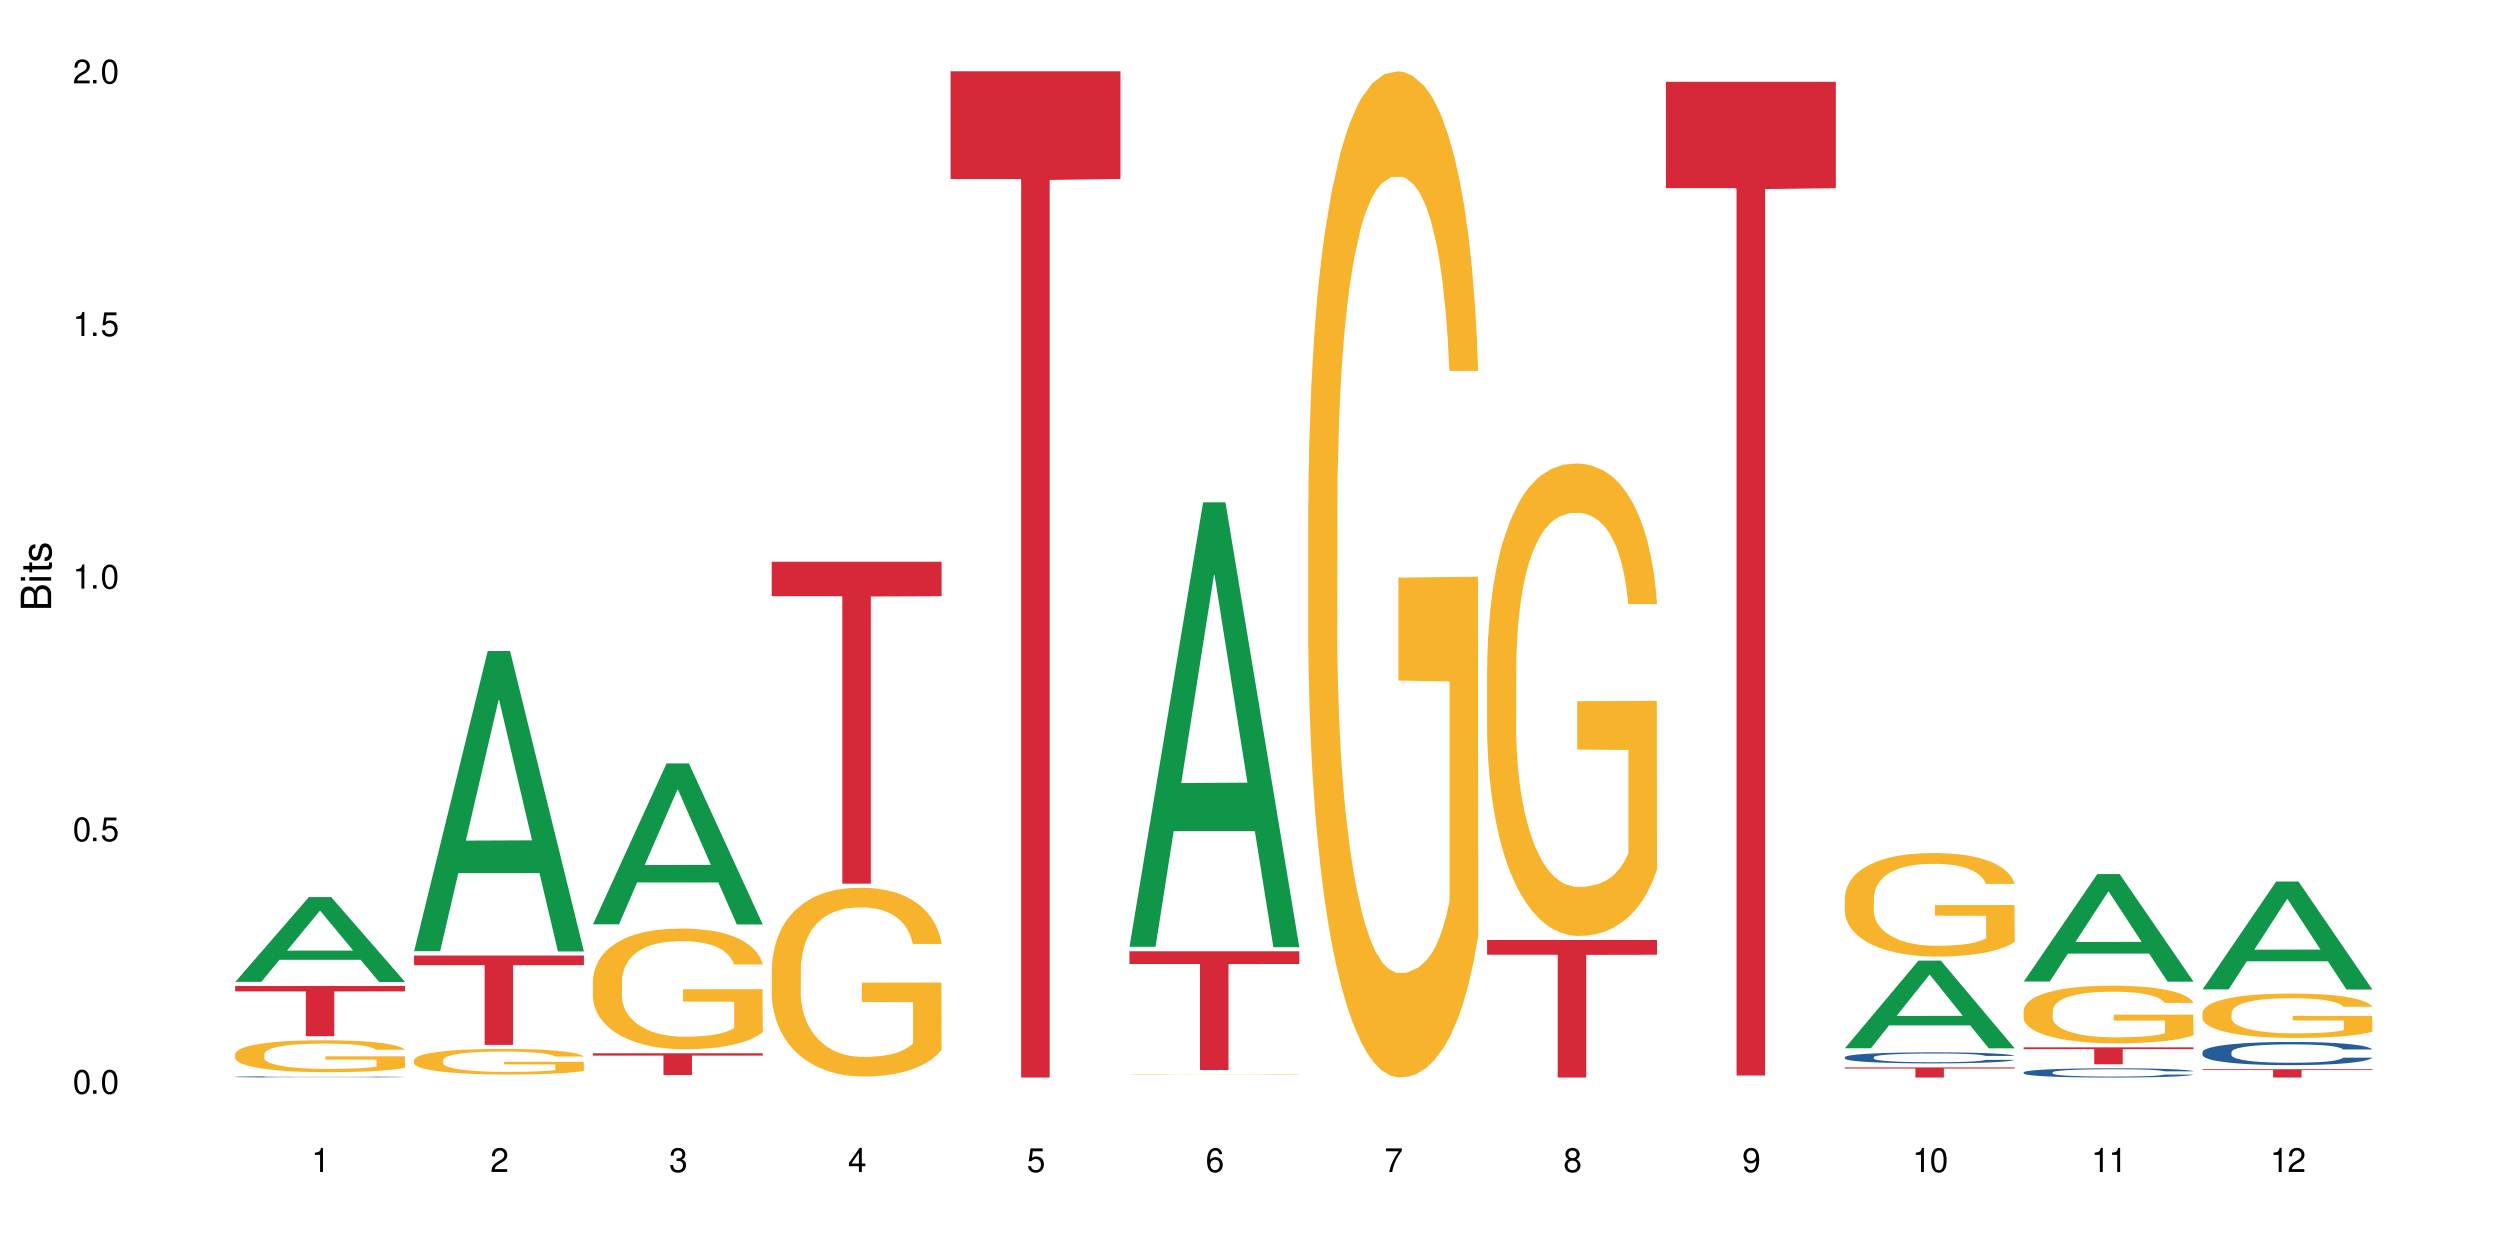 <?xml version="1.0" encoding="UTF-8"?>
<svg xmlns="http://www.w3.org/2000/svg" xmlns:xlink="http://www.w3.org/1999/xlink" width="720" height="360" viewBox="0 0 720 360">
<defs>
<g>
<g id="glyph-0-0">
</g>
<g id="glyph-0-1">
<path d="M 2.641 -6.938 C 2 -6.938 1.422 -6.656 1.078 -6.172 C 0.641 -5.562 0.406 -4.641 0.406 -3.359 C 0.406 -1.016 1.188 0.219 2.641 0.219 C 4.078 0.219 4.859 -1.016 4.859 -3.297 C 4.859 -4.641 4.656 -5.547 4.203 -6.172 C 3.844 -6.656 3.281 -6.938 2.641 -6.938 Z M 2.641 -6.188 C 3.547 -6.188 4 -5.25 4 -3.375 C 4 -1.406 3.562 -0.484 2.625 -0.484 C 1.734 -0.484 1.281 -1.438 1.281 -3.344 C 1.281 -5.25 1.734 -6.188 2.641 -6.188 Z M 2.641 -6.188 "/>
</g>
<g id="glyph-0-2">
<path d="M 1.828 -1 L 0.828 -1 L 0.828 0 L 1.828 0 Z M 1.828 -1 "/>
</g>
<g id="glyph-0-3">
<path d="M 4.562 -6.797 L 1.062 -6.797 L 0.547 -3.094 L 1.328 -3.094 C 1.719 -3.562 2.047 -3.734 2.578 -3.734 C 3.484 -3.734 4.062 -3.109 4.062 -2.094 C 4.062 -1.125 3.484 -0.531 2.578 -0.531 C 1.828 -0.531 1.375 -0.906 1.188 -1.672 L 0.328 -1.672 C 0.453 -1.109 0.547 -0.844 0.75 -0.594 C 1.125 -0.078 1.828 0.219 2.594 0.219 C 3.969 0.219 4.922 -0.781 4.922 -2.219 C 4.922 -3.562 4.031 -4.484 2.719 -4.484 C 2.25 -4.484 1.859 -4.359 1.469 -4.062 L 1.734 -5.969 L 4.562 -5.969 Z M 4.562 -6.797 "/>
</g>
<g id="glyph-0-4">
<path d="M 2.484 -4.938 L 2.484 0 L 3.328 0 L 3.328 -6.938 L 2.766 -6.938 C 2.469 -5.875 2.281 -5.734 0.984 -5.562 L 0.984 -4.938 Z M 2.484 -4.938 "/>
</g>
<g id="glyph-0-5">
<path d="M 4.859 -0.828 L 1.281 -0.828 C 1.359 -1.406 1.672 -1.781 2.5 -2.281 L 3.469 -2.828 C 4.406 -3.344 4.906 -4.062 4.906 -4.906 C 4.906 -5.484 4.672 -6.031 4.266 -6.406 C 3.859 -6.766 3.375 -6.938 2.719 -6.938 C 1.859 -6.938 1.219 -6.625 0.844 -6.031 C 0.609 -5.672 0.5 -5.234 0.484 -4.531 L 1.328 -4.531 C 1.359 -5.016 1.406 -5.281 1.531 -5.516 C 1.75 -5.938 2.188 -6.203 2.703 -6.203 C 3.469 -6.203 4.031 -5.641 4.031 -4.891 C 4.031 -4.344 3.719 -3.859 3.125 -3.516 L 2.234 -3 C 0.812 -2.172 0.406 -1.531 0.328 -0.016 L 4.859 -0.016 Z M 4.859 -0.828 "/>
</g>
<g id="glyph-0-6">
<path d="M 2.125 -3.188 L 2.578 -3.188 C 3.5 -3.188 3.984 -2.766 3.984 -1.922 C 3.984 -1.062 3.469 -0.531 2.594 -0.531 C 1.656 -0.531 1.203 -1 1.156 -2.016 L 0.312 -2.016 C 0.344 -1.453 0.438 -1.094 0.609 -0.781 C 0.953 -0.109 1.625 0.219 2.547 0.219 C 3.953 0.219 4.859 -0.625 4.859 -1.938 C 4.859 -2.828 4.516 -3.297 3.703 -3.594 C 4.344 -3.844 4.656 -4.328 4.656 -5.031 C 4.656 -6.219 3.875 -6.938 2.578 -6.938 C 1.203 -6.938 0.484 -6.172 0.453 -4.703 L 1.297 -4.703 C 1.312 -5.125 1.344 -5.359 1.453 -5.578 C 1.641 -5.969 2.062 -6.203 2.594 -6.203 C 3.344 -6.203 3.797 -5.75 3.797 -5 C 3.797 -4.516 3.609 -4.219 3.25 -4.047 C 3.016 -3.953 2.703 -3.922 2.125 -3.906 Z M 2.125 -3.188 "/>
</g>
<g id="glyph-0-7">
<path d="M 3.141 -1.672 L 3.141 0 L 3.984 0 L 3.984 -1.672 L 4.984 -1.672 L 4.984 -2.438 L 3.984 -2.438 L 3.984 -6.938 L 3.359 -6.938 L 0.266 -2.578 L 0.266 -1.672 Z M 3.141 -2.438 L 1 -2.438 L 3.141 -5.5 Z M 3.141 -2.438 "/>
</g>
<g id="glyph-0-8">
<path d="M 4.781 -5.125 C 4.609 -6.266 3.891 -6.938 2.844 -6.938 C 2.094 -6.938 1.422 -6.578 1.031 -5.953 C 0.594 -5.266 0.406 -4.422 0.406 -3.172 C 0.406 -2 0.578 -1.25 0.984 -0.641 C 1.359 -0.078 1.953 0.219 2.703 0.219 C 3.984 0.219 4.922 -0.75 4.922 -2.094 C 4.922 -3.375 4.062 -4.281 2.844 -4.281 C 2.172 -4.281 1.641 -4.031 1.281 -3.516 C 1.281 -5.234 1.828 -6.188 2.797 -6.188 C 3.391 -6.188 3.797 -5.797 3.938 -5.125 Z M 2.734 -3.531 C 3.547 -3.531 4.062 -2.953 4.062 -2.031 C 4.062 -1.156 3.484 -0.531 2.703 -0.531 C 1.922 -0.531 1.328 -1.188 1.328 -2.078 C 1.328 -2.938 1.906 -3.531 2.734 -3.531 Z M 2.734 -3.531 "/>
</g>
<g id="glyph-0-9">
<path d="M 4.984 -6.797 L 0.438 -6.797 L 0.438 -5.969 L 4.109 -5.969 C 2.5 -3.656 1.828 -2.234 1.328 0 L 2.219 0 C 2.594 -2.172 3.453 -4.047 4.984 -6.094 Z M 4.984 -6.797 "/>
</g>
<g id="glyph-0-10">
<path d="M 3.75 -3.656 C 4.469 -4.094 4.688 -4.438 4.688 -5.078 C 4.688 -6.172 3.844 -6.938 2.641 -6.938 C 1.438 -6.938 0.594 -6.172 0.594 -5.094 C 0.594 -4.438 0.812 -4.094 1.516 -3.656 C 0.734 -3.266 0.359 -2.703 0.359 -1.922 C 0.359 -0.656 1.281 0.219 2.641 0.219 C 3.984 0.219 4.922 -0.656 4.922 -1.922 C 4.922 -2.703 4.531 -3.266 3.75 -3.656 Z M 2.641 -6.188 C 3.359 -6.188 3.812 -5.75 3.812 -5.062 C 3.812 -4.406 3.344 -3.984 2.641 -3.984 C 1.922 -3.984 1.453 -4.406 1.453 -5.078 C 1.453 -5.75 1.922 -6.188 2.641 -6.188 Z M 2.641 -3.266 C 3.484 -3.266 4.062 -2.719 4.062 -1.906 C 4.062 -1.078 3.484 -0.531 2.625 -0.531 C 1.797 -0.531 1.219 -1.094 1.219 -1.906 C 1.219 -2.719 1.781 -3.266 2.641 -3.266 Z M 2.641 -3.266 "/>
</g>
<g id="glyph-0-11">
<path d="M 0.516 -1.578 C 0.672 -0.453 1.406 0.219 2.438 0.219 C 3.188 0.219 3.859 -0.141 4.266 -0.766 C 4.688 -1.453 4.891 -2.297 4.891 -3.547 C 4.891 -4.719 4.703 -5.453 4.312 -6.078 C 3.938 -6.641 3.344 -6.938 2.594 -6.938 C 1.297 -6.938 0.359 -5.969 0.359 -4.625 C 0.359 -3.344 1.234 -2.453 2.453 -2.453 C 3.094 -2.453 3.578 -2.672 4.016 -3.203 C 4 -1.484 3.469 -0.531 2.5 -0.531 C 1.906 -0.531 1.484 -0.906 1.359 -1.578 Z M 2.578 -6.203 C 3.375 -6.203 3.969 -5.531 3.969 -4.641 C 3.969 -3.797 3.391 -3.188 2.547 -3.188 C 1.734 -3.188 1.234 -3.766 1.234 -4.688 C 1.234 -5.562 1.797 -6.203 2.578 -6.203 Z M 2.578 -6.203 "/>
</g>
<g id="glyph-1-0">
</g>
<g id="glyph-1-1">
<path d="M 0 -0.953 L 0 -4.891 C 0 -5.719 -0.234 -6.344 -0.734 -6.797 C -1.188 -7.234 -1.812 -7.469 -2.5 -7.469 C -3.547 -7.469 -4.188 -7 -4.625 -5.875 C -4.984 -6.688 -5.625 -7.094 -6.531 -7.094 C -7.172 -7.094 -7.734 -6.859 -8.141 -6.391 C -8.562 -5.922 -8.75 -5.344 -8.75 -4.5 L -8.75 -0.953 Z M -4.984 -2.062 L -7.766 -2.062 L -7.766 -4.219 C -7.766 -4.844 -7.688 -5.203 -7.453 -5.5 C -7.219 -5.812 -6.859 -5.969 -6.375 -5.969 C -5.891 -5.969 -5.531 -5.812 -5.297 -5.5 C -5.062 -5.203 -4.984 -4.844 -4.984 -4.219 Z M -0.984 -2.062 L -4 -2.062 L -4 -4.781 C -4 -5.766 -3.438 -6.359 -2.484 -6.359 C -1.547 -6.359 -0.984 -5.766 -0.984 -4.781 Z M -0.984 -2.062 "/>
</g>
<g id="glyph-1-2">
<path d="M -6.281 -1.797 L -6.281 -0.797 L 0 -0.797 L 0 -1.797 Z M -8.75 -1.797 L -8.75 -0.797 L -7.484 -0.797 L -7.484 -1.797 Z M -8.75 -1.797 "/>
</g>
<g id="glyph-1-3">
<path d="M -6.281 -3.047 L -6.281 -2.016 L -8.016 -2.016 L -8.016 -1.016 L -6.281 -1.016 L -6.281 -0.172 L -5.469 -0.172 L -5.469 -1.016 L -0.719 -1.016 C -0.078 -1.016 0.281 -1.453 0.281 -2.234 C 0.281 -2.5 0.25 -2.719 0.188 -3.047 L -0.641 -3.047 C -0.609 -2.906 -0.594 -2.766 -0.594 -2.562 C -0.594 -2.141 -0.719 -2.016 -1.156 -2.016 L -5.469 -2.016 L -5.469 -3.047 Z M -6.281 -3.047 "/>
</g>
<g id="glyph-1-4">
<path d="M -4.531 -5.25 C -5.766 -5.25 -6.469 -4.422 -6.469 -2.969 C -6.469 -1.516 -5.719 -0.562 -4.547 -0.562 C -3.562 -0.562 -3.094 -1.062 -2.734 -2.562 L -2.516 -3.484 C -2.344 -4.188 -2.094 -4.469 -1.641 -4.469 C -1.047 -4.469 -0.641 -3.875 -0.641 -3 C -0.641 -2.453 -0.797 -2 -1.062 -1.75 C -1.25 -1.594 -1.422 -1.531 -1.875 -1.469 L -1.875 -0.406 C -0.422 -0.453 0.281 -1.266 0.281 -2.922 C 0.281 -4.5 -0.5 -5.516 -1.719 -5.516 C -2.656 -5.516 -3.172 -4.984 -3.469 -3.734 L -3.703 -2.766 C -3.891 -1.953 -4.156 -1.609 -4.594 -1.609 C -5.188 -1.609 -5.547 -2.125 -5.547 -2.938 C -5.547 -3.75 -5.203 -4.172 -4.531 -4.203 Z M -4.531 -5.25 "/>
</g>
</g>
</defs>
<rect x="-72" y="-36" width="864" height="432" fill="rgb(100%, 100%, 100%)" fill-opacity="1"/>
<path fill-rule="nonzero" fill="rgb(6.275%, 58.824%, 28.235%)" fill-opacity="1" d="M 67.73 282.785 L 67.785 282.762 L 88.957 258.359 L 95.387 258.359 L 116.664 282.809 L 109.188 282.809 L 103.855 276.426 L 80.488 276.426 L 75.258 282.785 L 67.73 282.785 L 82.734 273.785 L 101.711 273.762 L 92.25 262.352 L 92.145 262.332 L 92.039 262.398 L 82.684 273.762 L 82.734 273.785 Z M 67.73 282.785 "/>
<path fill-rule="nonzero" fill="rgb(14.51%, 36.078%, 60%)" fill-opacity="1" d="M 67.73 310.121 L 67.789 310.117 L 67.789 310.109 L 67.969 310.098 L 68.387 310.082 L 68.805 310.07 L 69.879 310.051 L 71.371 310.031 L 72.922 310.016 L 74.055 310.004 L 75.07 310 L 77.398 309.984 L 78.891 309.98 L 80.5 309.973 L 82.469 309.969 L 83.902 309.965 L 87.125 309.957 L 99.477 309.957 L 101.387 309.961 L 102.996 309.965 L 105.801 309.973 L 108.309 309.98 L 109.441 309.988 L 111.234 309.996 L 112.605 310.008 L 113.559 310.016 L 114.633 310.031 L 115.59 310.047 L 116.305 310.062 L 116.664 310.078 L 108.309 310.078 L 107.891 310.062 L 107.414 310.055 L 106.52 310.039 L 105.625 310.027 L 104.371 310.02 L 103.238 310.012 L 101.684 310.008 L 100.312 310 L 98.879 310 L 97.508 309.996 L 90.707 309.996 L 88.379 310 L 87.125 310 L 85.336 310.004 L 84.082 310.012 L 82.59 310.016 L 81.574 310.023 L 80.32 310.031 L 79.426 310.039 L 78.414 310.051 L 77.816 310.059 L 77.277 310.07 L 76.801 310.082 L 76.441 310.094 L 76.203 310.105 L 76.086 310.117 L 76.086 310.172 L 76.203 310.184 L 76.504 310.199 L 77.277 310.219 L 78.414 310.238 L 79.727 310.25 L 80.977 310.262 L 81.695 310.266 L 82.648 310.273 L 84.141 310.281 L 86.289 310.285 L 87.543 310.289 L 89.453 310.293 L 96.375 310.293 L 97.926 310.289 L 99.535 310.289 L 101.746 310.281 L 103.117 310.277 L 104.312 310.27 L 105.207 310.262 L 105.801 310.258 L 106.699 310.246 L 107.414 310.234 L 107.949 310.223 L 108.309 310.211 L 116.664 310.211 L 116.305 310.227 L 115.77 310.238 L 115.23 310.25 L 114.395 310.262 L 113.441 310.27 L 112.066 310.281 L 110.934 310.293 L 109.441 310.301 L 108.07 310.305 L 106.578 310.312 L 104.371 310.32 L 102.938 310.324 L 101.387 310.324 L 99.535 310.328 L 97.211 310.332 L 88.02 310.332 L 85.574 310.328 L 82.531 310.32 L 80.32 310.316 L 78.59 310.309 L 77.102 310.301 L 75.43 310.293 L 73.281 310.277 L 71.969 310.266 L 71.074 310.254 L 70.059 310.242 L 69.344 310.23 L 68.508 310.211 L 67.91 310.188 L 67.73 310.168 Z M 67.73 310.121 "/>
<path fill-rule="nonzero" fill="rgb(96.863%, 70.196%, 16.863%)" fill-opacity="1" d="M 67.73 303.531 L 67.789 303.523 L 67.789 303.355 L 68.031 302.98 L 68.625 302.457 L 69.402 302.031 L 70.238 301.695 L 70.773 301.516 L 71.668 301.266 L 72.445 301.082 L 74.414 300.703 L 76.922 300.348 L 78.293 300.199 L 79.844 300.055 L 82.051 299.895 L 83.066 299.836 L 86.172 299.703 L 89.691 299.617 L 93.57 299.594 L 95.359 299.602 L 97.805 299.637 L 101.148 299.727 L 103.059 299.812 L 104.551 299.895 L 106.102 300.004 L 108.012 300.172 L 109.801 300.375 L 111.234 300.578 L 112.664 300.828 L 113.859 301.098 L 114.871 301.391 L 115.77 301.742 L 116.305 302.039 L 116.664 302.332 L 108.367 302.332 L 107.891 302.039 L 107.355 301.812 L 106.461 301.535 L 105.562 301.332 L 104.668 301.172 L 102.996 300.953 L 101.566 300.82 L 99.777 300.703 L 98.047 300.625 L 96.074 300.578 L 94.883 300.559 L 91.719 300.559 L 88.855 300.617 L 87.184 300.684 L 85.992 300.754 L 84.32 300.879 L 83.305 300.98 L 82.707 301.047 L 80.918 301.309 L 79.727 301.543 L 79.07 301.703 L 78.234 301.953 L 77.637 302.18 L 76.98 302.516 L 76.621 302.77 L 76.145 303.34 L 76.086 304.852 L 76.266 305.172 L 76.621 305.516 L 77.102 305.816 L 77.816 306.137 L 78.531 306.379 L 79.785 306.707 L 80.859 306.926 L 81.695 307.07 L 83.305 307.297 L 83.961 307.371 L 85.512 307.523 L 87.125 307.641 L 89.094 307.742 L 90.586 307.793 L 92.973 307.832 L 96.016 307.832 L 99.598 307.785 L 101.863 307.715 L 103.414 307.648 L 104.43 307.59 L 105.684 307.496 L 106.578 307.414 L 107.414 307.32 L 108.43 307.18 L 108.43 305.172 L 93.688 305.164 L 93.688 304.223 L 116.602 304.215 L 116.664 307.496 L 115.41 307.727 L 113.859 307.941 L 112.367 308.109 L 110.816 308.254 L 108.605 308.414 L 106.816 308.516 L 104.07 308.633 L 101.566 308.707 L 98.941 308.758 L 96.613 308.781 L 93.867 308.793 L 91.422 308.773 L 88.797 308.723 L 86.707 308.656 L 84.797 308.574 L 82.887 308.465 L 80.5 308.289 L 78.949 308.145 L 77.34 307.969 L 75.727 307.758 L 74.297 307.531 L 73.34 307.355 L 72.387 307.152 L 71.371 306.902 L 70.418 306.617 L 69.699 306.355 L 69.043 306.062 L 68.566 305.785 L 68.09 305.406 L 67.852 305.105 L 67.73 304.844 Z M 67.73 303.531 "/>
<path fill-rule="nonzero" fill="rgb(83.922%, 15.686%, 22.353%)" fill-opacity="1" d="M 67.73 283.973 L 116.664 283.973 L 116.664 285.52 L 96.27 285.531 L 96.27 298.43 L 88.066 298.43 L 88.066 285.547 L 87.945 285.52 L 67.73 285.52 Z M 67.73 283.973 "/>
<path fill-rule="nonzero" fill="rgb(6.275%, 58.824%, 28.235%)" fill-opacity="1" d="M 119.238 273.953 L 119.289 273.871 L 140.465 187.484 L 146.895 187.484 L 168.172 274.031 L 160.695 274.031 L 155.363 251.441 L 131.996 251.441 L 126.766 273.953 L 119.238 273.953 L 134.242 242.094 L 153.219 242.012 L 143.758 201.625 L 143.652 201.543 L 143.547 201.785 L 134.191 242.012 L 134.242 242.094 Z M 119.238 273.953 "/>
<path fill-rule="nonzero" fill="rgb(96.863%, 70.196%, 16.863%)" fill-opacity="1" d="M 119.238 305.242 L 119.297 305.238 L 119.297 305.102 L 119.535 304.797 L 120.133 304.379 L 120.91 304.035 L 121.746 303.766 L 122.281 303.625 L 123.176 303.422 L 123.953 303.273 L 125.922 302.973 L 128.43 302.688 L 129.801 302.566 L 131.352 302.453 L 133.559 302.324 L 134.574 302.277 L 137.676 302.168 L 141.199 302.102 L 145.078 302.082 L 146.867 302.086 L 149.312 302.113 L 152.656 302.188 L 154.566 302.258 L 156.059 302.324 L 157.609 302.41 L 159.52 302.547 L 161.309 302.707 L 162.742 302.871 L 164.172 303.07 L 165.367 303.289 L 166.379 303.523 L 167.277 303.809 L 167.812 304.043 L 168.172 304.277 L 159.875 304.277 L 159.398 304.043 L 158.863 303.859 L 157.965 303.637 L 157.07 303.477 L 156.176 303.348 L 154.504 303.172 L 153.074 303.066 L 151.281 302.973 L 149.551 302.91 L 147.582 302.871 L 146.391 302.855 L 143.227 302.855 L 140.363 302.902 L 138.691 302.957 L 137.5 303.012 L 135.828 303.113 L 134.812 303.195 L 134.215 303.246 L 132.426 303.457 L 131.234 303.645 L 130.578 303.773 L 129.742 303.977 L 129.145 304.156 L 128.488 304.426 L 128.129 304.629 L 127.652 305.09 L 127.594 306.301 L 127.773 306.559 L 128.129 306.836 L 128.605 307.078 L 129.324 307.336 L 130.039 307.531 L 131.293 307.793 L 132.367 307.969 L 133.203 308.082 L 134.812 308.266 L 135.469 308.324 L 137.02 308.445 L 138.633 308.543 L 140.602 308.621 L 142.094 308.664 L 144.48 308.695 L 147.523 308.695 L 151.105 308.656 L 153.371 308.602 L 154.922 308.547 L 155.938 308.5 L 157.191 308.426 L 158.086 308.359 L 158.922 308.285 L 159.938 308.172 L 159.938 306.559 L 145.195 306.551 L 145.195 305.797 L 168.109 305.789 L 168.172 308.426 L 166.918 308.609 L 165.367 308.785 L 163.875 308.918 L 162.324 309.035 L 160.113 309.16 L 158.324 309.242 L 155.578 309.336 L 153.074 309.398 L 150.449 309.438 L 148.121 309.457 L 145.375 309.465 L 142.93 309.453 L 140.305 309.41 L 138.215 309.355 L 136.305 309.289 L 134.395 309.203 L 132.008 309.062 L 130.457 308.945 L 128.848 308.805 L 127.234 308.637 L 125.801 308.453 L 124.848 308.312 L 123.895 308.148 L 122.879 307.949 L 121.926 307.719 L 121.207 307.508 L 120.551 307.273 L 120.074 307.051 L 119.598 306.746 L 119.359 306.504 L 119.238 306.297 Z M 119.238 305.242 "/>
<path fill-rule="nonzero" fill="rgb(83.922%, 15.686%, 22.353%)" fill-opacity="1" d="M 119.238 275.195 L 168.172 275.195 L 168.172 277.949 L 147.777 277.973 L 147.777 300.918 L 139.574 300.918 L 139.574 278 L 139.453 277.949 L 119.238 277.949 Z M 119.238 275.195 "/>
<path fill-rule="nonzero" fill="rgb(6.275%, 58.824%, 28.235%)" fill-opacity="1" d="M 170.746 266.211 L 170.797 266.168 L 191.973 219.859 L 198.402 219.859 L 219.68 266.254 L 212.203 266.254 L 206.871 254.145 L 183.504 254.145 L 178.273 266.211 L 170.746 266.211 L 185.75 249.133 L 204.727 249.09 L 195.266 227.438 L 195.16 227.395 L 195.055 227.527 L 185.699 249.09 L 185.75 249.133 Z M 170.746 266.211 "/>
<path fill-rule="nonzero" fill="rgb(96.863%, 70.196%, 16.863%)" fill-opacity="1" d="M 170.746 282.305 L 170.805 282.273 L 170.805 281.641 L 171.043 280.211 L 171.641 278.242 L 172.418 276.625 L 173.254 275.355 L 173.789 274.688 L 174.684 273.734 L 175.461 273.035 L 177.43 271.609 L 179.938 270.273 L 181.309 269.703 L 182.859 269.164 L 185.066 268.562 L 186.082 268.34 L 189.184 267.832 L 192.707 267.516 L 196.586 267.418 L 198.375 267.449 L 200.82 267.578 L 204.164 267.926 L 206.074 268.242 L 207.566 268.562 L 209.117 268.973 L 211.027 269.609 L 212.816 270.371 L 214.25 271.133 L 215.68 272.086 L 216.875 273.102 L 217.887 274.211 L 218.785 275.543 L 219.32 276.656 L 219.68 277.766 L 211.383 277.766 L 210.906 276.656 L 210.371 275.797 L 209.473 274.75 L 208.578 273.988 L 207.684 273.387 L 206.012 272.562 L 204.582 272.055 L 202.789 271.609 L 201.059 271.324 L 199.09 271.133 L 197.898 271.07 L 194.734 271.07 L 191.871 271.293 L 190.199 271.547 L 189.008 271.801 L 187.336 272.273 L 186.32 272.656 L 185.723 272.91 L 183.934 273.895 L 182.742 274.781 L 182.086 275.387 L 181.25 276.34 L 180.652 277.195 L 179.996 278.465 L 179.637 279.418 L 179.16 281.574 L 179.102 287.289 L 179.281 288.496 L 179.637 289.797 L 180.113 290.941 L 180.832 292.145 L 181.547 293.066 L 182.801 294.305 L 183.875 295.129 L 184.711 295.668 L 186.32 296.527 L 186.977 296.812 L 188.527 297.383 L 190.141 297.828 L 192.109 298.207 L 193.602 298.398 L 195.988 298.559 L 199.031 298.559 L 202.613 298.367 L 204.879 298.113 L 206.43 297.859 L 207.445 297.637 L 208.699 297.289 L 209.594 296.973 L 210.43 296.621 L 211.445 296.082 L 211.445 288.496 L 196.703 288.465 L 196.703 284.91 L 219.617 284.879 L 219.68 297.289 L 218.426 298.145 L 216.875 298.969 L 215.383 299.605 L 213.832 300.145 L 211.621 300.75 L 209.832 301.129 L 207.086 301.574 L 204.582 301.859 L 201.957 302.051 L 199.629 302.145 L 196.883 302.176 L 194.438 302.113 L 191.812 301.922 L 189.723 301.668 L 187.812 301.352 L 185.902 300.938 L 183.516 300.273 L 181.965 299.734 L 180.355 299.066 L 178.742 298.273 L 177.309 297.414 L 176.355 296.75 L 175.402 295.988 L 174.387 295.035 L 173.43 293.957 L 172.715 292.973 L 172.059 291.859 L 171.582 290.812 L 171.105 289.383 L 170.867 288.242 L 170.746 287.258 Z M 170.746 282.305 "/>
<path fill-rule="nonzero" fill="rgb(83.922%, 15.686%, 22.353%)" fill-opacity="1" d="M 170.746 303.34 L 219.68 303.34 L 219.68 304.012 L 199.285 304.016 L 199.285 309.598 L 191.078 309.598 L 191.078 304.023 L 190.961 304.012 L 170.746 304.012 Z M 170.746 303.34 "/>
<path fill-rule="nonzero" fill="rgb(96.863%, 70.196%, 16.863%)" fill-opacity="1" d="M 222.254 278.945 L 222.312 278.895 L 222.312 277.902 L 222.551 275.668 L 223.148 272.586 L 223.926 270.055 L 224.762 268.066 L 225.297 267.023 L 226.191 265.535 L 226.969 264.441 L 228.938 262.207 L 231.445 260.121 L 232.816 259.227 L 234.367 258.383 L 236.574 257.441 L 237.59 257.094 L 240.691 256.297 L 244.215 255.801 L 248.094 255.652 L 249.883 255.703 L 252.328 255.898 L 255.672 256.445 L 257.582 256.941 L 259.07 257.441 L 260.625 258.086 L 262.535 259.078 L 264.324 260.27 L 265.754 261.461 L 267.188 262.953 L 268.383 264.543 L 269.395 266.281 L 270.289 268.367 L 270.828 270.105 L 271.188 271.844 L 262.891 271.844 L 262.414 270.105 L 261.875 268.762 L 260.98 267.125 L 260.086 265.934 L 259.191 264.988 L 257.52 263.699 L 256.09 262.902 L 254.297 262.207 L 252.566 261.762 L 250.598 261.461 L 249.406 261.363 L 246.242 261.363 L 243.379 261.711 L 241.707 262.109 L 240.516 262.504 L 238.844 263.25 L 237.828 263.848 L 237.23 264.242 L 235.441 265.781 L 234.25 267.172 L 233.59 268.117 L 232.758 269.605 L 232.16 270.949 L 231.504 272.934 L 231.145 274.426 L 230.668 277.801 L 230.609 286.742 L 230.785 288.629 L 231.145 290.664 L 231.621 292.453 L 232.34 294.34 L 233.055 295.781 L 234.309 297.715 L 235.383 299.008 L 236.219 299.852 L 237.828 301.191 L 238.484 301.641 L 240.035 302.535 L 241.648 303.23 L 243.617 303.824 L 245.109 304.125 L 247.496 304.371 L 250.539 304.371 L 254.121 304.074 L 256.387 303.676 L 257.938 303.277 L 258.953 302.93 L 260.207 302.387 L 261.102 301.887 L 261.938 301.344 L 262.949 300.496 L 262.949 288.629 L 248.211 288.578 L 248.211 283.016 L 271.125 282.965 L 271.188 302.387 L 269.934 303.727 L 268.383 305.016 L 266.891 306.012 L 265.34 306.855 L 263.129 307.797 L 261.34 308.395 L 258.594 309.09 L 256.09 309.535 L 253.465 309.836 L 251.137 309.984 L 248.391 310.031 L 245.945 309.934 L 243.32 309.637 L 241.23 309.238 L 239.32 308.742 L 237.41 308.098 L 235.023 307.055 L 233.473 306.207 L 231.859 305.168 L 230.25 303.926 L 228.816 302.582 L 227.863 301.539 L 226.91 300.348 L 225.895 298.859 L 224.938 297.172 L 224.223 295.629 L 223.566 293.891 L 223.09 292.254 L 222.613 290.02 L 222.375 288.23 L 222.254 286.691 Z M 222.254 278.945 "/>
<path fill-rule="nonzero" fill="rgb(83.922%, 15.686%, 22.353%)" fill-opacity="1" d="M 222.254 161.777 L 271.188 161.777 L 271.188 171.703 L 250.793 171.789 L 250.793 254.488 L 242.586 254.488 L 242.586 171.879 L 242.469 171.703 L 222.254 171.703 Z M 222.254 161.777 "/>
<path fill-rule="nonzero" fill="rgb(83.922%, 15.686%, 22.353%)" fill-opacity="1" d="M 273.762 20.527 L 322.695 20.527 L 322.695 51.547 L 302.301 51.82 L 302.301 310.332 L 294.094 310.332 L 294.094 52.094 L 293.977 51.547 L 273.762 51.547 Z M 273.762 20.527 "/>
<path fill-rule="nonzero" fill="rgb(6.275%, 58.824%, 28.235%)" fill-opacity="1" d="M 325.27 272.68 L 325.32 272.559 L 346.492 144.68 L 352.926 144.68 L 374.199 272.797 L 366.727 272.797 L 361.395 239.355 L 338.023 239.355 L 332.797 272.68 L 325.27 272.68 L 340.273 225.52 L 359.25 225.398 L 349.789 165.609 L 349.684 165.488 L 349.578 165.852 L 340.219 225.398 L 340.273 225.52 Z M 325.27 272.68 "/>
<path fill-rule="nonzero" fill="rgb(96.863%, 70.196%, 16.863%)" fill-opacity="1" d="M 325.27 309.402 L 325.328 309.402 L 325.328 309.398 L 325.566 309.391 L 326.164 309.379 L 326.941 309.371 L 327.773 309.367 L 328.312 309.363 L 329.207 309.359 L 329.984 309.355 L 331.953 309.348 L 334.457 309.34 L 335.832 309.34 L 337.383 309.336 L 339.59 309.332 L 340.605 309.332 L 343.707 309.328 L 355.344 309.328 L 358.688 309.332 L 362.086 309.332 L 363.641 309.336 L 365.547 309.34 L 367.34 309.344 L 368.77 309.348 L 370.203 309.352 L 371.395 309.355 L 372.41 309.359 L 373.305 309.367 L 373.844 309.371 L 374.199 309.379 L 365.906 309.379 L 365.43 309.371 L 364.891 309.367 L 362.207 309.355 L 360.535 309.352 L 359.105 309.352 L 357.312 309.348 L 353.613 309.348 L 352.422 309.344 L 349.258 309.344 L 346.395 309.348 L 343.527 309.348 L 341.859 309.352 L 340.844 309.352 L 340.246 309.355 L 338.457 309.359 L 337.262 309.363 L 336.605 309.367 L 335.77 309.371 L 335.176 309.375 L 334.52 309.383 L 334.16 309.387 L 333.684 309.398 L 333.625 309.426 L 333.801 309.43 L 334.16 309.438 L 334.637 309.441 L 335.355 309.449 L 336.07 309.453 L 337.324 309.461 L 338.398 309.465 L 339.234 309.465 L 340.844 309.469 L 341.5 309.473 L 343.051 309.477 L 344.664 309.477 L 346.633 309.48 L 357.133 309.48 L 359.402 309.477 L 361.969 309.477 L 363.223 309.473 L 364.953 309.473 L 365.965 309.469 L 365.965 309.43 L 351.227 309.43 L 351.227 309.414 L 374.141 309.414 L 374.199 309.473 L 372.949 309.48 L 371.395 309.484 L 369.906 309.484 L 368.352 309.488 L 366.145 309.492 L 364.355 309.492 L 361.609 309.496 L 356.477 309.496 L 354.152 309.5 L 351.406 309.5 L 348.961 309.496 L 342.336 309.496 L 340.426 309.492 L 338.039 309.488 L 336.488 309.488 L 334.875 309.484 L 333.266 309.48 L 331.832 309.477 L 330.879 309.473 L 329.922 309.469 L 328.91 309.465 L 327.953 309.457 L 327.238 309.453 L 326.582 309.449 L 326.105 309.441 L 325.625 309.434 L 325.387 309.43 L 325.27 309.426 Z M 325.27 309.402 "/>
<path fill-rule="nonzero" fill="rgb(83.922%, 15.686%, 22.353%)" fill-opacity="1" d="M 325.27 273.961 L 374.199 273.961 L 374.199 277.625 L 353.809 277.656 L 353.809 308.164 L 345.602 308.164 L 345.602 277.688 L 345.484 277.625 L 325.27 277.625 Z M 325.27 273.961 "/>
<path fill-rule="nonzero" fill="rgb(96.863%, 70.196%, 16.863%)" fill-opacity="1" d="M 376.777 144.652 L 376.836 144.387 L 376.836 139.094 L 377.074 127.184 L 377.672 110.777 L 378.449 97.277 L 379.281 86.691 L 379.82 81.133 L 380.715 73.195 L 381.492 67.371 L 383.461 55.461 L 385.965 44.348 L 387.34 39.582 L 388.891 35.082 L 391.098 30.055 L 392.113 28.203 L 395.215 23.965 L 398.734 21.32 L 402.613 20.527 L 404.406 20.789 L 406.852 21.848 L 410.195 24.762 L 412.102 27.406 L 413.594 30.055 L 415.148 33.496 L 417.055 38.789 L 418.848 45.141 L 420.277 51.492 L 421.711 59.43 L 422.902 67.902 L 423.918 77.164 L 424.812 88.281 L 425.352 97.543 L 425.707 106.805 L 417.414 106.805 L 416.938 97.543 L 416.398 90.398 L 415.504 81.664 L 414.609 75.312 L 413.715 70.281 L 412.043 63.402 L 410.609 59.168 L 408.82 55.461 L 407.09 53.078 L 405.121 51.492 L 403.93 50.961 L 400.766 50.961 L 397.902 52.816 L 396.23 54.934 L 395.035 57.051 L 393.367 61.02 L 392.352 64.195 L 391.754 66.312 L 389.965 74.516 L 388.77 81.93 L 388.113 86.957 L 387.277 94.898 L 386.684 102.043 L 386.027 112.629 L 385.668 120.57 L 385.191 138.566 L 385.129 186.207 L 385.309 196.262 L 385.668 207.113 L 386.145 216.641 L 386.859 226.699 L 387.578 234.375 L 388.832 244.695 L 389.906 251.578 L 390.738 256.078 L 392.352 263.223 L 393.008 265.605 L 394.559 270.367 L 396.172 274.074 L 398.141 277.25 L 399.633 278.836 L 402.02 280.16 L 405.062 280.16 L 408.641 278.574 L 410.91 276.457 L 412.461 274.34 L 413.477 272.484 L 414.73 269.574 L 415.625 266.926 L 416.461 264.016 L 417.473 259.516 L 417.473 196.262 L 402.734 195.996 L 402.734 166.355 L 425.648 166.09 L 425.707 269.574 L 424.457 276.719 L 422.902 283.602 L 421.414 288.895 L 419.859 293.395 L 417.652 298.422 L 415.863 301.598 L 413.117 305.305 L 410.609 307.688 L 407.984 309.273 L 405.66 310.066 L 402.914 310.332 L 400.469 309.805 L 397.84 308.215 L 395.754 306.098 L 393.844 303.453 L 391.934 300.012 L 389.547 294.453 L 387.996 289.953 L 386.383 284.395 L 384.773 277.777 L 383.34 270.633 L 382.387 265.074 L 381.43 258.723 L 380.418 250.781 L 379.461 241.785 L 378.746 233.578 L 378.09 224.316 L 377.613 215.582 L 377.133 203.672 L 376.895 194.145 L 376.777 185.941 Z M 376.777 144.652 "/>
<path fill-rule="nonzero" fill="rgb(96.863%, 70.196%, 16.863%)" fill-opacity="1" d="M 428.285 191.754 L 428.344 191.629 L 428.344 189.145 L 428.582 183.551 L 429.18 175.844 L 429.953 169.508 L 430.789 164.535 L 431.328 161.926 L 432.223 158.195 L 433 155.461 L 434.969 149.867 L 437.473 144.648 L 438.848 142.41 L 440.398 140.297 L 442.605 137.934 L 443.621 137.066 L 446.723 135.078 L 450.242 133.832 L 454.121 133.461 L 455.914 133.586 L 458.359 134.082 L 461.703 135.449 L 463.609 136.691 L 465.102 137.934 L 466.652 139.551 L 468.562 142.039 L 470.355 145.02 L 471.785 148.004 L 473.219 151.73 L 474.41 155.711 L 475.426 160.059 L 476.32 165.281 L 476.859 169.629 L 477.215 173.98 L 468.922 173.98 L 468.445 169.629 L 467.906 166.273 L 467.012 162.172 L 466.117 159.191 L 465.223 156.828 L 463.551 153.598 L 462.117 151.609 L 460.328 149.867 L 458.598 148.75 L 456.629 148.004 L 455.434 147.754 L 452.273 147.754 L 449.41 148.625 L 447.738 149.617 L 446.543 150.613 L 444.875 152.477 L 443.859 153.969 L 443.262 154.965 L 441.473 158.816 L 440.277 162.297 L 439.621 164.66 L 438.785 168.387 L 438.191 171.742 L 437.535 176.715 L 437.176 180.445 L 436.699 188.895 L 436.637 211.27 L 436.816 215.992 L 437.176 221.086 L 437.652 225.562 L 438.367 230.285 L 439.086 233.891 L 440.34 238.738 L 441.414 241.969 L 442.246 244.082 L 443.859 247.438 L 444.516 248.559 L 446.066 250.793 L 447.68 252.535 L 449.648 254.027 L 451.141 254.77 L 453.527 255.395 L 456.57 255.395 L 460.148 254.648 L 462.418 253.652 L 463.969 252.66 L 464.984 251.789 L 466.238 250.422 L 467.133 249.18 L 467.969 247.812 L 468.98 245.699 L 468.98 215.992 L 454.242 215.867 L 454.242 201.945 L 477.156 201.824 L 477.215 250.422 L 475.965 253.777 L 474.41 257.008 L 472.918 259.496 L 471.367 261.609 L 469.16 263.969 L 467.371 265.461 L 464.625 267.199 L 462.117 268.32 L 459.492 269.066 L 457.164 269.438 L 454.422 269.562 L 451.973 269.312 L 449.348 268.566 L 447.262 267.574 L 445.352 266.332 L 443.441 264.715 L 441.055 262.105 L 439.504 259.992 L 437.891 257.383 L 436.281 254.273 L 434.848 250.918 L 433.895 248.309 L 432.938 245.324 L 431.926 241.598 L 430.969 237.371 L 430.254 233.516 L 429.598 229.168 L 429.121 225.066 L 428.641 219.473 L 428.402 214.996 L 428.285 211.145 Z M 428.285 191.754 "/>
<path fill-rule="nonzero" fill="rgb(83.922%, 15.686%, 22.353%)" fill-opacity="1" d="M 428.285 270.727 L 477.215 270.727 L 477.215 274.965 L 456.824 275.004 L 456.824 310.332 L 448.617 310.332 L 448.617 275.039 L 448.5 274.965 L 428.285 274.965 Z M 428.285 270.727 "/>
<path fill-rule="nonzero" fill="rgb(83.922%, 15.686%, 22.353%)" fill-opacity="1" d="M 479.793 23.555 L 528.723 23.555 L 528.723 54.191 L 508.332 54.457 L 508.332 309.758 L 500.125 309.758 L 500.125 54.727 L 500.008 54.191 L 479.793 54.191 Z M 479.793 23.555 "/>
<path fill-rule="nonzero" fill="rgb(6.275%, 58.824%, 28.235%)" fill-opacity="1" d="M 531.301 301.891 L 531.352 301.867 L 552.523 276.645 L 558.953 276.645 L 580.23 301.914 L 572.754 301.914 L 567.422 295.32 L 544.055 295.32 L 538.828 301.891 L 531.301 301.891 L 546.305 292.59 L 565.281 292.566 L 555.816 280.773 L 555.715 280.75 L 555.609 280.82 L 546.25 292.566 L 546.305 292.59 Z M 531.301 301.891 "/>
<path fill-rule="nonzero" fill="rgb(14.51%, 36.078%, 60%)" fill-opacity="1" d="M 531.301 304.461 L 531.359 304.457 L 531.359 304.387 L 531.539 304.277 L 531.957 304.141 L 532.375 304.043 L 533.449 303.871 L 534.938 303.707 L 536.492 303.578 L 537.625 303.504 L 538.641 303.445 L 540.965 303.336 L 542.457 303.281 L 544.07 303.234 L 546.039 303.184 L 547.473 303.156 L 550.691 303.109 L 553.078 303.086 L 554.93 303.078 L 558.93 303.078 L 561.316 303.09 L 563.047 303.105 L 564.953 303.129 L 566.566 303.156 L 569.371 303.219 L 571.879 303.301 L 573.012 303.348 L 574.801 303.438 L 576.172 303.523 L 577.129 303.598 L 578.203 303.707 L 579.156 303.836 L 579.875 303.984 L 580.23 304.109 L 571.879 304.109 L 571.461 303.992 L 570.98 303.902 L 570.086 303.785 L 569.191 303.699 L 567.938 303.617 L 566.805 303.562 L 565.254 303.508 L 563.883 303.473 L 562.449 303.445 L 561.078 303.426 L 558.449 303.41 L 555.406 303.41 L 554.273 303.414 L 551.945 303.438 L 550.691 303.461 L 548.902 303.5 L 547.648 303.539 L 546.156 303.598 L 545.145 303.645 L 543.891 303.723 L 542.996 303.789 L 541.98 303.883 L 541.383 303.957 L 540.848 304.039 L 540.371 304.133 L 540.012 304.234 L 539.773 304.344 L 539.652 304.445 L 539.652 304.898 L 539.773 305 L 540.07 305.125 L 540.848 305.301 L 541.98 305.453 L 543.293 305.574 L 544.547 305.664 L 545.262 305.703 L 546.219 305.75 L 547.711 305.809 L 549.859 305.867 L 551.109 305.891 L 553.02 305.914 L 554.988 305.926 L 557.613 305.926 L 559.941 305.914 L 561.492 305.898 L 563.105 305.875 L 565.312 305.824 L 566.688 305.777 L 567.879 305.723 L 568.773 305.668 L 569.371 305.621 L 570.266 305.531 L 570.98 305.434 L 571.52 305.332 L 571.879 305.234 L 580.23 305.234 L 579.875 305.348 L 579.336 305.461 L 578.801 305.547 L 577.965 305.648 L 577.008 305.738 L 575.637 305.84 L 574.504 305.906 L 573.012 305.98 L 571.637 306.035 L 570.148 306.086 L 567.938 306.141 L 566.508 306.172 L 564.953 306.199 L 563.105 306.219 L 560.777 306.242 L 558.273 306.254 L 555.945 306.254 L 553.438 306.25 L 551.59 306.238 L 549.141 306.211 L 546.098 306.16 L 543.891 306.105 L 542.16 306.051 L 540.668 305.992 L 538.996 305.914 L 536.848 305.785 L 535.535 305.688 L 534.641 305.605 L 533.625 305.492 L 532.91 305.391 L 532.074 305.227 L 531.477 305.02 L 531.301 304.863 Z M 531.301 304.461 "/>
<path fill-rule="nonzero" fill="rgb(96.863%, 70.196%, 16.863%)" fill-opacity="1" d="M 531.301 258.438 L 531.359 258.41 L 531.359 257.867 L 531.598 256.641 L 532.195 254.953 L 532.969 253.566 L 533.805 252.477 L 534.344 251.906 L 535.238 251.09 L 536.012 250.488 L 537.984 249.266 L 540.488 248.121 L 541.863 247.633 L 543.414 247.168 L 545.621 246.652 L 546.637 246.461 L 549.738 246.023 L 553.258 245.754 L 557.137 245.672 L 558.93 245.699 L 561.375 245.809 L 564.715 246.105 L 566.625 246.379 L 568.117 246.652 L 569.668 247.004 L 571.578 247.551 L 573.367 248.203 L 574.801 248.855 L 576.234 249.672 L 577.426 250.543 L 578.441 251.496 L 579.336 252.641 L 579.875 253.594 L 580.23 254.547 L 571.938 254.547 L 571.461 253.594 L 570.922 252.859 L 570.027 251.961 L 569.133 251.305 L 568.238 250.789 L 566.566 250.082 L 565.133 249.645 L 563.344 249.266 L 561.613 249.02 L 559.645 248.855 L 558.449 248.801 L 555.289 248.801 L 552.422 248.992 L 550.754 249.211 L 549.559 249.43 L 547.887 249.836 L 546.875 250.164 L 546.277 250.383 L 544.488 251.227 L 543.293 251.988 L 542.637 252.504 L 541.801 253.32 L 541.203 254.055 L 540.547 255.145 L 540.191 255.961 L 539.715 257.812 L 539.652 262.711 L 539.832 263.746 L 540.191 264.863 L 540.668 265.844 L 541.383 266.879 L 542.102 267.668 L 543.352 268.73 L 544.426 269.438 L 545.262 269.898 L 546.875 270.633 L 547.531 270.879 L 549.082 271.371 L 550.691 271.75 L 552.664 272.078 L 554.152 272.242 L 556.543 272.375 L 559.586 272.375 L 563.164 272.215 L 565.434 271.996 L 566.984 271.777 L 568 271.586 L 569.25 271.289 L 570.148 271.016 L 570.98 270.715 L 571.996 270.254 L 571.996 263.746 L 557.258 263.719 L 557.258 260.672 L 580.172 260.645 L 580.23 271.289 L 578.977 272.023 L 577.426 272.73 L 575.934 273.273 L 574.383 273.738 L 572.176 274.254 L 570.387 274.582 L 567.641 274.965 L 565.133 275.207 L 562.508 275.371 L 560.18 275.453 L 557.438 275.48 L 554.988 275.426 L 552.363 275.262 L 550.277 275.043 L 548.367 274.773 L 546.457 274.418 L 544.07 273.848 L 542.52 273.383 L 540.906 272.812 L 539.297 272.133 L 537.863 271.398 L 536.91 270.824 L 535.953 270.172 L 534.938 269.355 L 533.984 268.43 L 533.27 267.586 L 532.613 266.633 L 532.133 265.734 L 531.656 264.508 L 531.418 263.531 L 531.301 262.684 Z M 531.301 258.438 "/>
<path fill-rule="nonzero" fill="rgb(83.922%, 15.686%, 22.353%)" fill-opacity="1" d="M 531.301 307.418 L 580.23 307.418 L 580.23 307.73 L 559.84 307.734 L 559.84 310.332 L 551.633 310.332 L 551.633 307.738 L 551.516 307.73 L 531.301 307.73 Z M 531.301 307.418 "/>
<path fill-rule="nonzero" fill="rgb(6.275%, 58.824%, 28.235%)" fill-opacity="1" d="M 582.809 282.691 L 582.859 282.664 L 604.031 251.73 L 610.461 251.73 L 631.738 282.723 L 624.262 282.723 L 618.93 274.633 L 595.562 274.633 L 590.336 282.691 L 582.809 282.691 L 597.812 271.285 L 616.789 271.258 L 607.324 256.793 L 607.219 256.766 L 607.117 256.852 L 597.758 271.258 L 597.812 271.285 Z M 582.809 282.691 "/>
<path fill-rule="nonzero" fill="rgb(14.51%, 36.078%, 60%)" fill-opacity="1" d="M 582.809 308.828 L 582.867 308.828 L 582.867 308.77 L 583.047 308.676 L 583.465 308.559 L 583.883 308.48 L 584.957 308.336 L 586.445 308.195 L 588 308.09 L 589.133 308.027 L 590.148 307.977 L 592.473 307.887 L 593.965 307.84 L 595.578 307.801 L 597.547 307.758 L 598.977 307.734 L 602.199 307.695 L 604.586 307.68 L 606.438 307.672 L 610.438 307.672 L 612.824 307.68 L 614.555 307.691 L 616.461 307.711 L 618.074 307.734 L 620.879 307.789 L 623.383 307.855 L 624.52 307.895 L 626.309 307.969 L 627.68 308.043 L 628.637 308.105 L 629.711 308.195 L 630.664 308.305 L 631.383 308.43 L 631.738 308.535 L 623.383 308.535 L 622.969 308.438 L 622.488 308.363 L 621.594 308.262 L 620.699 308.191 L 619.445 308.121 L 618.312 308.074 L 616.762 308.027 L 615.387 308 L 613.957 307.977 L 612.582 307.965 L 609.957 307.949 L 606.914 307.949 L 605.781 307.953 L 603.453 307.973 L 602.199 307.988 L 600.41 308.023 L 599.156 308.055 L 597.664 308.105 L 596.652 308.145 L 595.398 308.207 L 594.504 308.266 L 593.488 308.344 L 592.891 308.406 L 592.355 308.473 L 591.879 308.555 L 591.52 308.641 L 591.281 308.73 L 591.16 308.816 L 591.16 309.195 L 591.281 309.281 L 591.578 309.383 L 592.355 309.531 L 593.488 309.66 L 594.801 309.762 L 596.055 309.836 L 596.77 309.871 L 597.727 309.91 L 599.219 309.957 L 601.367 310.008 L 602.617 310.027 L 604.527 310.047 L 606.496 310.055 L 609.121 310.055 L 611.449 310.047 L 613 310.035 L 614.613 310.016 L 616.82 309.973 L 618.191 309.934 L 619.387 309.887 L 620.281 309.84 L 620.879 309.801 L 621.773 309.727 L 622.488 309.645 L 623.027 309.559 L 623.383 309.477 L 631.738 309.477 L 631.383 309.574 L 630.844 309.668 L 630.309 309.738 L 629.473 309.824 L 628.516 309.898 L 627.145 309.984 L 626.012 310.039 L 624.52 310.102 L 623.145 310.148 L 621.652 310.188 L 619.445 310.238 L 618.016 310.262 L 616.461 310.285 L 614.613 310.305 L 612.285 310.32 L 609.777 310.328 L 607.453 310.332 L 604.945 310.328 L 603.098 310.316 L 600.648 310.297 L 597.605 310.254 L 595.398 310.207 L 593.668 310.16 L 592.176 310.109 L 590.504 310.047 L 588.355 309.938 L 587.043 309.855 L 586.148 309.789 L 585.133 309.691 L 584.418 309.609 L 583.582 309.473 L 582.984 309.297 L 582.809 309.164 Z M 582.809 308.828 "/>
<path fill-rule="nonzero" fill="rgb(96.863%, 70.196%, 16.863%)" fill-opacity="1" d="M 582.809 290.988 L 582.867 290.973 L 582.867 290.672 L 583.105 289.988 L 583.703 289.051 L 584.477 288.277 L 585.312 287.672 L 585.852 287.355 L 586.746 286.898 L 587.52 286.566 L 589.492 285.883 L 591.996 285.25 L 593.367 284.977 L 594.922 284.719 L 597.129 284.43 L 598.145 284.324 L 601.246 284.082 L 604.766 283.93 L 608.645 283.887 L 610.438 283.898 L 612.883 283.961 L 616.223 284.129 L 618.133 284.277 L 619.625 284.43 L 621.176 284.629 L 623.086 284.93 L 624.875 285.293 L 626.309 285.656 L 627.742 286.113 L 628.934 286.598 L 629.949 287.125 L 630.844 287.762 L 631.383 288.293 L 631.738 288.824 L 623.445 288.824 L 622.969 288.293 L 622.43 287.883 L 621.535 287.383 L 620.641 287.02 L 619.746 286.734 L 618.074 286.34 L 616.641 286.098 L 614.852 285.883 L 613.121 285.75 L 611.152 285.656 L 609.957 285.629 L 606.797 285.629 L 603.93 285.734 L 602.262 285.855 L 601.066 285.977 L 599.395 286.203 L 598.383 286.383 L 597.785 286.504 L 595.996 286.977 L 594.801 287.398 L 594.145 287.688 L 593.309 288.141 L 592.711 288.551 L 592.055 289.156 L 591.699 289.609 L 591.223 290.641 L 591.16 293.367 L 591.34 293.941 L 591.699 294.562 L 592.176 295.109 L 592.891 295.684 L 593.609 296.125 L 594.859 296.715 L 595.934 297.109 L 596.77 297.367 L 598.383 297.773 L 599.039 297.91 L 600.59 298.184 L 602.199 298.395 L 604.168 298.578 L 605.66 298.668 L 608.047 298.746 L 611.094 298.746 L 614.672 298.652 L 616.941 298.531 L 618.492 298.41 L 619.508 298.305 L 620.758 298.137 L 621.652 297.988 L 622.488 297.82 L 623.504 297.562 L 623.504 293.941 L 608.766 293.926 L 608.766 292.23 L 631.68 292.215 L 631.738 298.137 L 630.484 298.547 L 628.934 298.941 L 627.441 299.246 L 625.891 299.5 L 623.684 299.789 L 621.895 299.973 L 619.148 300.184 L 616.641 300.32 L 614.016 300.41 L 611.688 300.457 L 608.945 300.473 L 606.496 300.441 L 603.871 300.352 L 601.781 300.23 L 599.875 300.078 L 597.965 299.879 L 595.578 299.562 L 594.027 299.305 L 592.414 298.988 L 590.805 298.609 L 589.371 298.199 L 588.418 297.883 L 587.461 297.52 L 586.445 297.062 L 585.492 296.547 L 584.777 296.078 L 584.121 295.547 L 583.641 295.047 L 583.164 294.367 L 582.926 293.82 L 582.809 293.352 Z M 582.809 290.988 "/>
<path fill-rule="nonzero" fill="rgb(83.922%, 15.686%, 22.353%)" fill-opacity="1" d="M 582.809 301.637 L 631.738 301.637 L 631.738 302.156 L 611.344 302.16 L 611.344 306.508 L 603.141 306.508 L 603.141 302.164 L 603.023 302.156 L 582.809 302.156 Z M 582.809 301.637 "/>
<path fill-rule="nonzero" fill="rgb(6.275%, 58.824%, 28.235%)" fill-opacity="1" d="M 634.312 284.953 L 634.367 284.922 L 655.539 253.879 L 661.969 253.879 L 683.246 284.98 L 675.77 284.98 L 670.438 276.863 L 647.07 276.863 L 641.844 284.953 L 634.312 284.953 L 649.316 273.504 L 668.297 273.477 L 658.832 258.961 L 658.727 258.93 L 658.625 259.02 L 649.266 273.477 L 649.316 273.504 Z M 634.312 284.953 "/>
<path fill-rule="nonzero" fill="rgb(14.51%, 36.078%, 60%)" fill-opacity="1" d="M 634.312 302.992 L 634.375 302.984 L 634.375 302.84 L 634.555 302.605 L 634.973 302.312 L 635.387 302.113 L 636.461 301.754 L 637.953 301.406 L 639.508 301.137 L 640.641 300.98 L 641.652 300.855 L 643.98 300.633 L 645.473 300.516 L 647.086 300.41 L 649.055 300.309 L 650.484 300.246 L 653.707 300.148 L 656.094 300.105 L 657.945 300.09 L 661.941 300.09 L 664.332 300.113 L 666.062 300.145 L 667.969 300.191 L 669.582 300.246 L 672.387 300.383 L 674.891 300.551 L 676.027 300.648 L 677.816 300.84 L 679.188 301.02 L 680.145 301.18 L 681.219 301.406 L 682.172 301.68 L 682.887 301.992 L 683.246 302.254 L 674.891 302.254 L 674.477 302.008 L 673.996 301.82 L 673.102 301.57 L 672.207 301.395 L 670.953 301.215 L 669.82 301.102 L 668.27 300.984 L 666.895 300.91 L 665.465 300.855 L 664.09 300.82 L 661.465 300.785 L 658.422 300.785 L 657.289 300.797 L 654.961 300.844 L 653.707 300.887 L 651.918 300.973 L 650.664 301.051 L 649.172 301.172 L 648.16 301.277 L 646.906 301.438 L 646.012 301.578 L 644.996 301.777 L 644.398 301.93 L 643.863 302.102 L 643.387 302.301 L 643.027 302.516 L 642.789 302.742 L 642.668 302.961 L 642.668 303.906 L 642.789 304.125 L 643.086 304.383 L 643.863 304.754 L 644.996 305.078 L 646.309 305.332 L 647.562 305.516 L 648.277 305.602 L 649.234 305.699 L 650.727 305.82 L 652.871 305.941 L 654.125 305.992 L 656.035 306.039 L 658.004 306.066 L 660.629 306.066 L 662.957 306.039 L 664.508 306.012 L 666.121 305.961 L 668.328 305.859 L 669.699 305.762 L 670.895 305.645 L 671.789 305.527 L 672.387 305.43 L 673.281 305.242 L 673.996 305.035 L 674.535 304.82 L 674.891 304.613 L 683.246 304.613 L 682.887 304.855 L 682.352 305.094 L 681.816 305.273 L 680.98 305.484 L 680.023 305.676 L 678.652 305.887 L 677.52 306.027 L 676.027 306.18 L 674.652 306.297 L 673.16 306.398 L 670.953 306.523 L 669.523 306.582 L 667.969 306.637 L 666.121 306.688 L 663.793 306.73 L 661.285 306.754 L 658.961 306.762 L 656.453 306.746 L 654.602 306.723 L 652.156 306.668 L 649.113 306.559 L 646.906 306.441 L 645.176 306.328 L 643.684 306.207 L 642.012 306.039 L 639.863 305.773 L 638.551 305.566 L 637.656 305.395 L 636.641 305.156 L 635.926 304.941 L 635.09 304.602 L 634.492 304.168 L 634.312 303.832 Z M 634.312 302.992 "/>
<path fill-rule="nonzero" fill="rgb(96.863%, 70.196%, 16.863%)" fill-opacity="1" d="M 634.312 291.617 L 634.375 291.605 L 634.375 291.375 L 634.613 290.848 L 635.211 290.125 L 635.984 289.531 L 636.82 289.062 L 637.359 288.816 L 638.254 288.469 L 639.027 288.211 L 640.996 287.684 L 643.504 287.195 L 644.875 286.984 L 646.43 286.785 L 648.637 286.566 L 649.652 286.484 L 652.754 286.297 L 656.273 286.18 L 660.152 286.145 L 661.941 286.156 L 664.391 286.203 L 667.73 286.332 L 669.641 286.449 L 671.133 286.566 L 672.684 286.715 L 674.594 286.949 L 676.383 287.23 L 677.816 287.512 L 679.25 287.859 L 680.441 288.234 L 681.457 288.641 L 682.352 289.133 L 682.887 289.539 L 683.246 289.949 L 674.953 289.949 L 674.477 289.539 L 673.938 289.227 L 673.043 288.84 L 672.148 288.562 L 671.254 288.34 L 669.582 288.035 L 668.148 287.848 L 666.359 287.684 L 664.629 287.582 L 662.66 287.512 L 661.465 287.488 L 658.305 287.488 L 655.438 287.57 L 653.77 287.66 L 652.574 287.754 L 650.902 287.93 L 649.891 288.07 L 649.293 288.164 L 647.504 288.527 L 646.309 288.852 L 645.652 289.074 L 644.816 289.426 L 644.219 289.738 L 643.562 290.207 L 643.207 290.555 L 642.727 291.352 L 642.668 293.449 L 642.848 293.895 L 643.207 294.371 L 643.684 294.793 L 644.398 295.234 L 645.117 295.574 L 646.367 296.031 L 647.441 296.332 L 648.277 296.531 L 649.891 296.848 L 650.547 296.953 L 652.098 297.16 L 653.707 297.324 L 655.676 297.465 L 657.168 297.535 L 659.555 297.594 L 662.602 297.594 L 666.18 297.523 L 668.449 297.43 L 670 297.336 L 671.012 297.254 L 672.266 297.129 L 673.16 297.012 L 673.996 296.883 L 675.012 296.684 L 675.012 293.895 L 660.273 293.883 L 660.273 292.574 L 683.188 292.562 L 683.246 297.129 L 681.992 297.441 L 680.441 297.746 L 678.949 297.98 L 677.398 298.176 L 675.191 298.398 L 673.402 298.539 L 670.656 298.703 L 668.148 298.809 L 665.523 298.879 L 663.195 298.914 L 660.453 298.926 L 658.004 298.902 L 655.379 298.832 L 653.289 298.738 L 651.383 298.621 L 649.473 298.469 L 647.086 298.223 L 645.531 298.027 L 643.922 297.781 L 642.312 297.488 L 640.879 297.172 L 639.922 296.93 L 638.969 296.648 L 637.953 296.297 L 637 295.902 L 636.285 295.539 L 635.629 295.133 L 635.148 294.746 L 634.672 294.223 L 634.434 293.801 L 634.312 293.438 Z M 634.312 291.617 "/>
<path fill-rule="nonzero" fill="rgb(83.922%, 15.686%, 22.353%)" fill-opacity="1" d="M 634.312 307.926 L 683.246 307.926 L 683.246 308.184 L 662.852 308.184 L 662.852 310.332 L 654.648 310.332 L 654.648 308.188 L 654.531 308.184 L 634.312 308.184 Z M 634.312 307.926 "/>
<g fill="rgb(0%, 0%, 0%)" fill-opacity="1">
<use xlink:href="#glyph-0-1" x="20.965" y="314.993"/>
<use xlink:href="#glyph-0-2" x="25.965" y="314.993"/>
<use xlink:href="#glyph-0-1" x="28.965" y="314.993"/>
</g>
<g fill="rgb(0%, 0%, 0%)" fill-opacity="1">
<use xlink:href="#glyph-0-1" x="20.965" y="242.251"/>
<use xlink:href="#glyph-0-2" x="25.965" y="242.251"/>
<use xlink:href="#glyph-0-3" x="28.965" y="242.251"/>
</g>
<g fill="rgb(0%, 0%, 0%)" fill-opacity="1">
<use xlink:href="#glyph-0-4" x="20.965" y="169.509"/>
<use xlink:href="#glyph-0-2" x="25.965" y="169.509"/>
<use xlink:href="#glyph-0-1" x="28.965" y="169.509"/>
</g>
<g fill="rgb(0%, 0%, 0%)" fill-opacity="1">
<use xlink:href="#glyph-0-4" x="20.965" y="96.767"/>
<use xlink:href="#glyph-0-2" x="25.965" y="96.767"/>
<use xlink:href="#glyph-0-3" x="28.965" y="96.767"/>
</g>
<g fill="rgb(0%, 0%, 0%)" fill-opacity="1">
<use xlink:href="#glyph-0-5" x="20.965" y="24.024"/>
<use xlink:href="#glyph-0-2" x="25.965" y="24.024"/>
<use xlink:href="#glyph-0-1" x="28.965" y="24.024"/>
</g>
<g fill="rgb(0%, 0%, 0%)" fill-opacity="1">
<use xlink:href="#glyph-0-4" x="89.695" y="337.532"/>
</g>
<g fill="rgb(0%, 0%, 0%)" fill-opacity="1">
<use xlink:href="#glyph-0-5" x="141.203" y="337.532"/>
</g>
<g fill="rgb(0%, 0%, 0%)" fill-opacity="1">
<use xlink:href="#glyph-0-6" x="192.711" y="337.532"/>
</g>
<g fill="rgb(0%, 0%, 0%)" fill-opacity="1">
<use xlink:href="#glyph-0-7" x="244.219" y="337.532"/>
</g>
<g fill="rgb(0%, 0%, 0%)" fill-opacity="1">
<use xlink:href="#glyph-0-3" x="295.727" y="337.532"/>
</g>
<g fill="rgb(0%, 0%, 0%)" fill-opacity="1">
<use xlink:href="#glyph-0-8" x="347.234" y="337.532"/>
</g>
<g fill="rgb(0%, 0%, 0%)" fill-opacity="1">
<use xlink:href="#glyph-0-9" x="398.742" y="337.532"/>
</g>
<g fill="rgb(0%, 0%, 0%)" fill-opacity="1">
<use xlink:href="#glyph-0-10" x="450.25" y="337.532"/>
</g>
<g fill="rgb(0%, 0%, 0%)" fill-opacity="1">
<use xlink:href="#glyph-0-11" x="501.758" y="337.532"/>
</g>
<g fill="rgb(0%, 0%, 0%)" fill-opacity="1">
<use xlink:href="#glyph-0-4" x="550.766" y="337.532"/>
<use xlink:href="#glyph-0-1" x="555.766" y="337.532"/>
</g>
<g fill="rgb(0%, 0%, 0%)" fill-opacity="1">
<use xlink:href="#glyph-0-4" x="602.273" y="337.532"/>
<use xlink:href="#glyph-0-4" x="607.273" y="337.532"/>
</g>
<g fill="rgb(0%, 0%, 0%)" fill-opacity="1">
<use xlink:href="#glyph-0-4" x="653.781" y="337.532"/>
<use xlink:href="#glyph-0-5" x="658.781" y="337.532"/>
</g>
<g fill="rgb(0%, 0%, 0%)" fill-opacity="1">
<use xlink:href="#glyph-1-1" x="14.725" y="176.012"/>
<use xlink:href="#glyph-1-2" x="14.725" y="168.012"/>
<use xlink:href="#glyph-1-3" x="14.725" y="165.012"/>
<use xlink:href="#glyph-1-4" x="14.725" y="162.012"/>
</g>
</svg>
